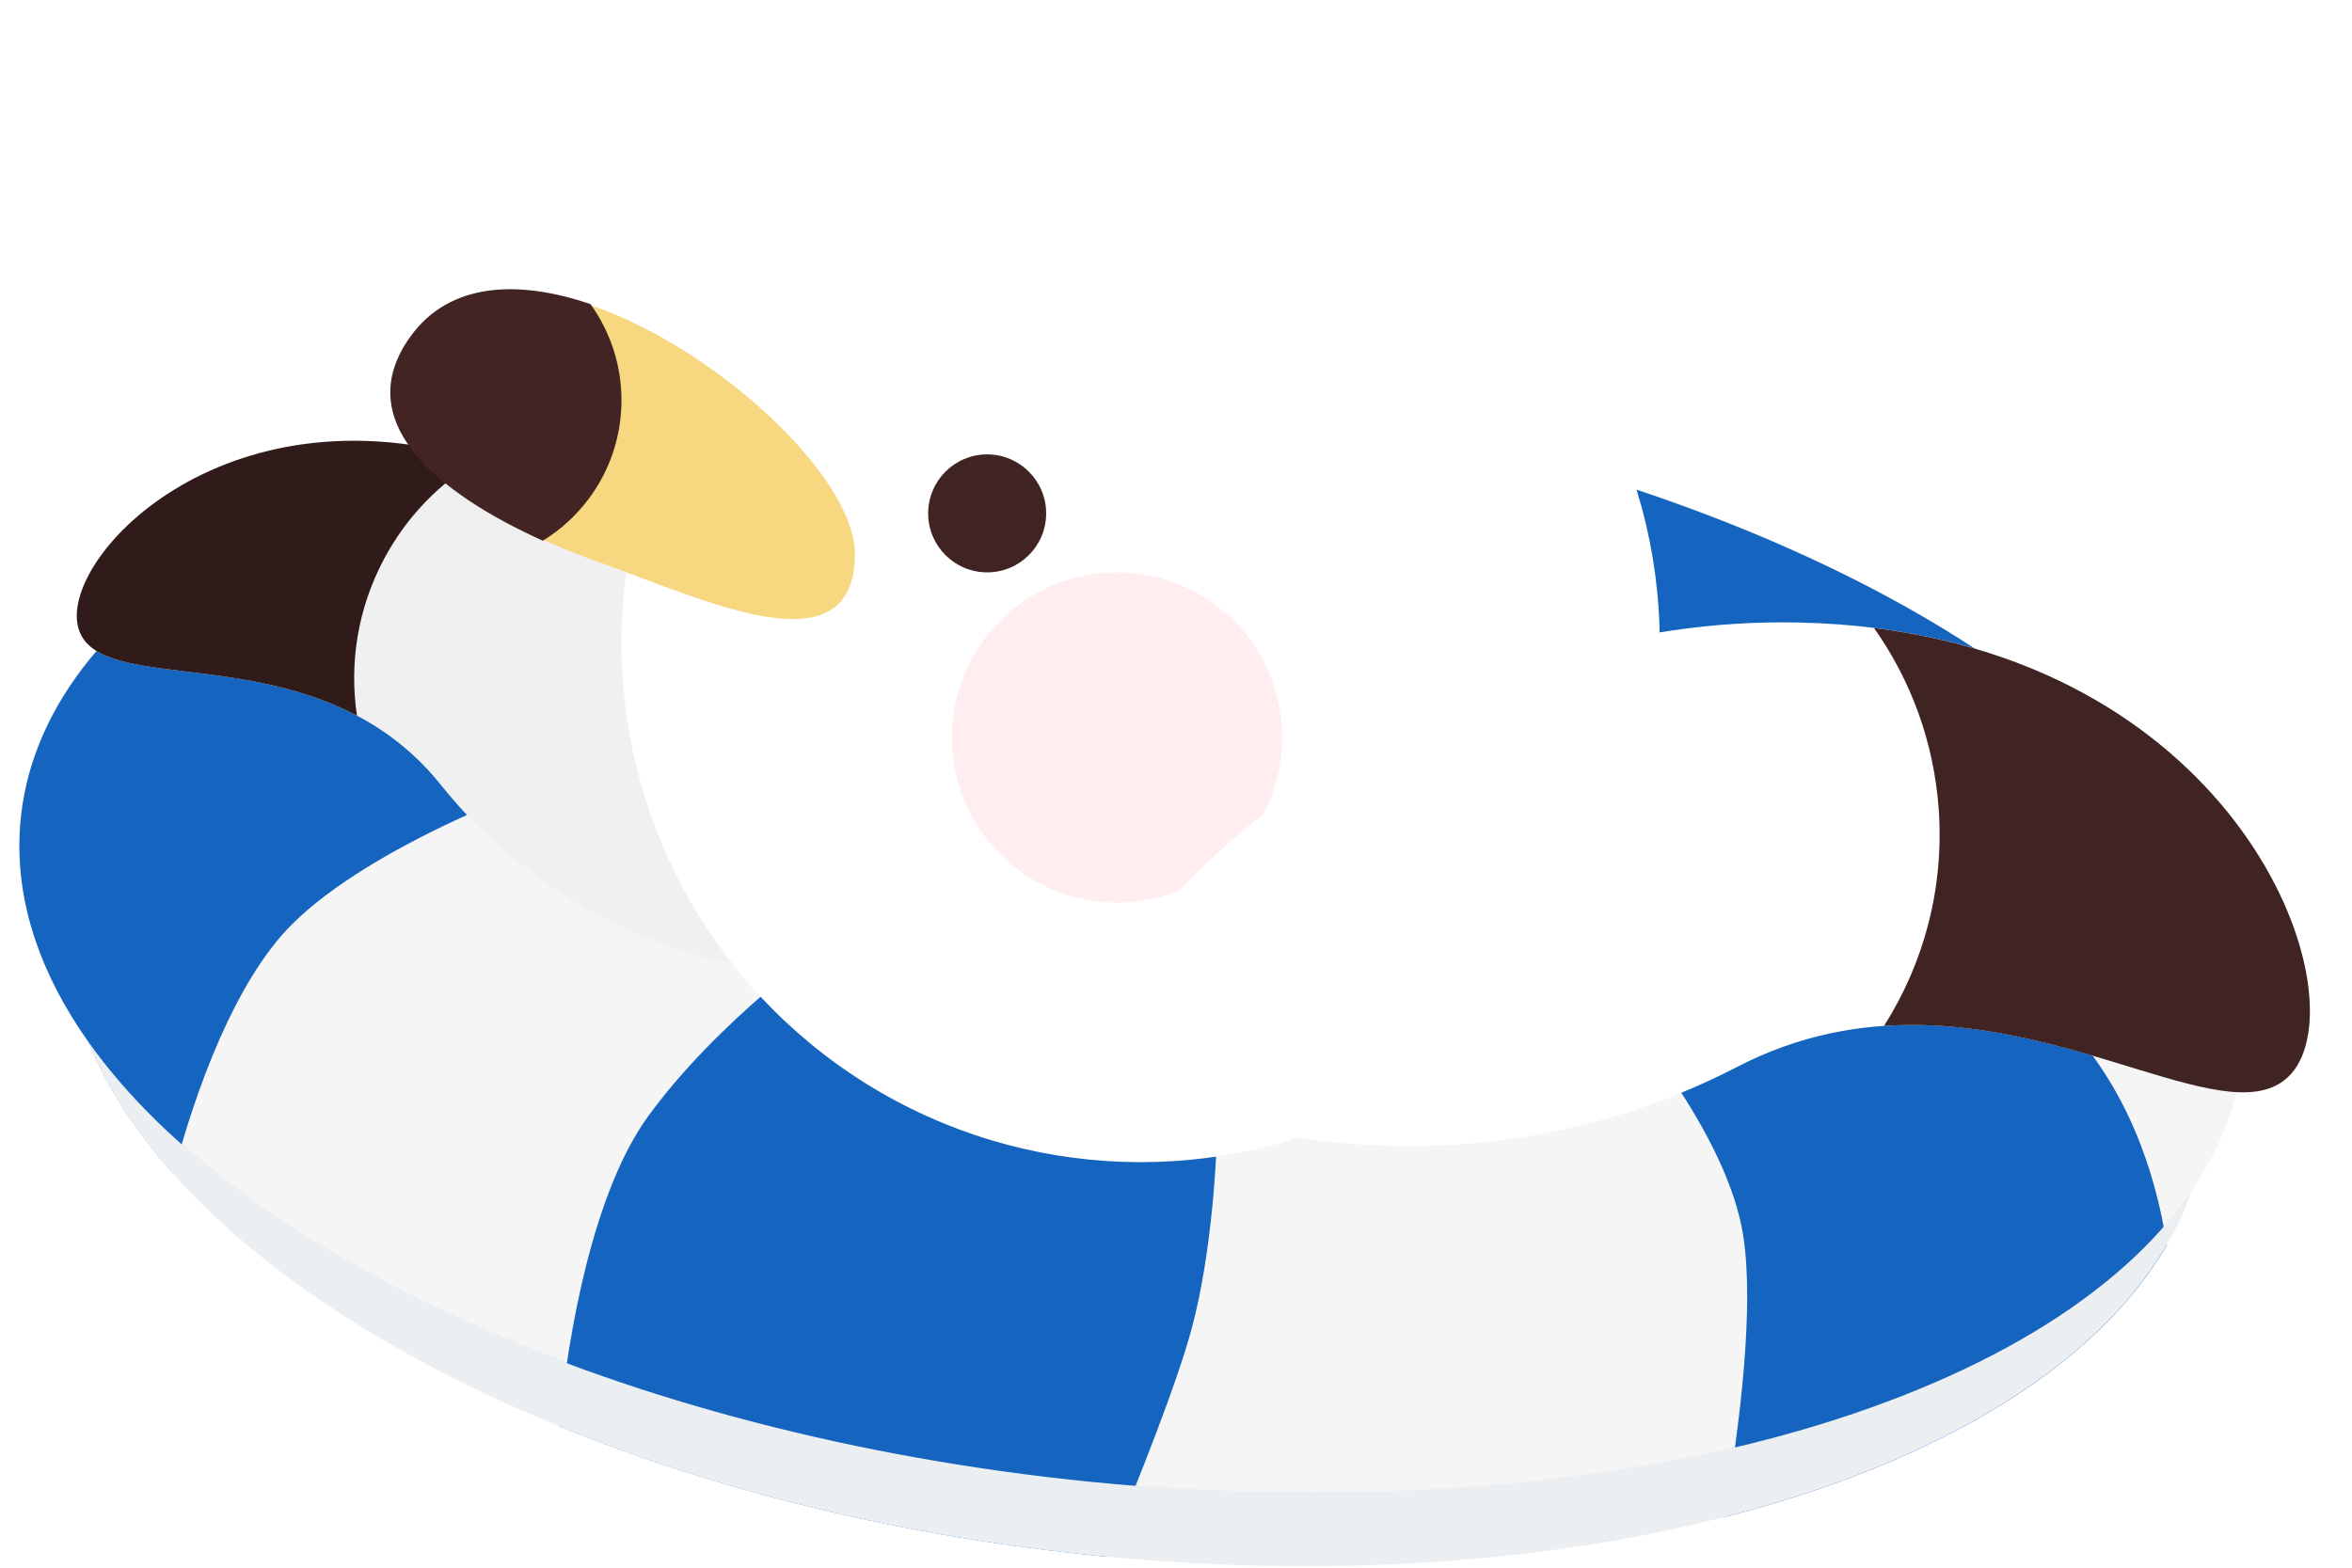 <svg width="117" height="78" viewBox="0 0 117 78" fill="none" xmlns="http://www.w3.org/2000/svg">
<g filter="url(#filter0_d_2130_17560)">
<ellipse cx="55.55" cy="27.223" rx="55.55" ry="27.223" transform="matrix(-0.996 -0.091 -0.036 0.999 112.609 19.447)" fill="#F5F5F5"/>
<ellipse cx="53.525" cy="27.223" rx="53.525" ry="27.223" transform="matrix(-0.996 -0.091 -0.036 0.999 110.78 22.931)" fill="#ECEFF1"/>
<ellipse cx="55.55" cy="27.223" rx="55.55" ry="27.223" transform="matrix(-0.996 -0.091 -0.036 0.999 112.609 19.447)" fill="#F5F5F5"/>
<path d="M43.233 40.513C40.98 41.919 35.628 45.891 32.248 50.532C29.534 54.26 28.275 61.188 27.811 65.956C35.701 69.183 45.019 71.493 55.049 72.45C56.649 68.623 58.563 63.787 59.287 61.079C60.3 57.282 60.553 52.466 60.553 50.532L43.233 40.513ZM78.483 42.935C80.906 45.358 85.946 51.464 86.721 56.504C87.266 60.049 86.564 65.88 85.762 70.489C96.298 67.801 104.246 63.039 107.789 56.951C107.209 53.15 105.754 49.08 102.708 45.843C96.506 39.253 88.174 37.282 84.783 37.121L78.483 42.935ZM11.088 22.173C4.897 25.982 1.178 30.926 0.973 36.596C0.847 40.091 2.069 43.553 4.4 46.844C5.322 49.098 6.755 51.297 8.629 53.403C9.741 49.188 11.702 43.813 14.518 40.997C18.395 37.12 26.794 33.89 30.509 32.76C27.117 29.852 19.17 23.746 14.518 22.583C13.563 22.344 12.385 22.198 11.088 22.173ZM66.357 23.552L78.956 34.697L99.352 28.022C92.676 23.398 83.664 19.544 73.298 17.045L66.357 23.552Z" fill="#1565C0"/>
<path d="M26.3 18.788C37.623 23.524 42.448 34.635 43.444 39.599C43.723 40.743 43.577 43.092 40.761 43.334C37.24 43.637 28.154 41.829 21.937 34.059C15.72 26.29 5.061 29.959 3.912 26.303C2.763 22.646 12.147 12.868 26.3 18.788Z" fill="#F0F0F0"/>
<path d="M23.802 17.888C21.883 19.026 20.24 20.686 19.111 22.797C17.782 25.284 17.371 28.015 17.757 30.605C11.815 27.472 4.832 29.224 3.915 26.303C2.835 22.867 11.058 14.024 23.802 17.888Z" fill="#301B1A"/>
<ellipse cx="25.824" cy="25.824" rx="25.824" ry="25.824" transform="matrix(-1 0 0 1 82.564 1.175)" fill="white"/>
<g style="mix-blend-mode:darken">
<path d="M4.368 46.798C9.45 59.324 30.27 70.201 55.512 72.495C82.176 74.919 104.629 66.934 109.028 54.243C101.804 64.847 80.354 71.105 55.315 68.829C31.835 66.695 12.033 57.677 4.368 46.798Z" fill="#ECEFF1"/>
</g>
<path d="M20.507 11.789C25.924 4.307 42.531 16.658 42.528 22.551C42.524 28.444 35.146 24.891 29.886 23.005C23.566 20.739 16.892 16.782 20.507 11.789Z" fill="#F8D781"/>
<path d="M77.942 3.842C74.721 4.71 70.18 4.896 68.313 4.88C70.225 7.185 75.08 11.82 79.197 11.915C84.344 12.033 89.073 9.461 87.921 5.047C86.769 0.633 81.97 2.757 77.942 3.842Z" fill="white"/>
<path d="M78.103 9.88C75.941 9.583 73.163 8.527 72.044 8.036C72.597 9.944 74.316 14.041 76.768 15.16C79.832 16.559 83.341 16.198 83.791 13.191C84.24 10.183 80.805 10.251 78.103 9.88Z" fill="white"/>
<ellipse cx="8.217" cy="8.217" rx="8.217" ry="8.217" transform="matrix(-1 0 0 1 63.784 23.477)" fill="#FFEDF0"/>
<ellipse cx="2.935" cy="2.935" rx="2.935" ry="2.935" transform="matrix(-1 0 0 1 52.041 17.608)" fill="#402423"/>
<path d="M29.373 10.132C25.798 8.912 22.387 9.036 20.433 11.722C17.36 15.948 21.733 19.521 27.002 21.903C29.349 20.461 30.915 17.87 30.915 14.913C30.915 13.129 30.342 11.478 29.373 10.132Z" fill="#422424"/>
<path d="M89.502 25.974C72.245 25.598 59.702 37.125 55.588 42.936C54.576 44.248 53.423 47.35 56.904 49.269C61.257 51.668 73.967 54.531 86.393 48.093C98.82 41.655 110.425 52.457 113.989 48.412C117.553 44.368 111.073 26.445 89.502 25.974Z" fill="white"/>
<path d="M93.219 26.244C95.032 28.802 96.192 31.87 96.438 35.225C96.726 39.183 95.696 42.932 93.721 46.043C103.154 45.4 111.136 51.646 113.984 48.415C117.334 44.613 111.81 28.549 93.219 26.244Z" fill="#402423"/>
</g>
<defs>
<filter id="filter0_d_2130_17560" x="0.964" y="1.175" width="113.947" height="76.754" filterUnits="userSpaceOnUse" color-interpolation-filters="sRGB">
<feFlood flood-opacity="0" result="BackgroundImageFix"/>
<feColorMatrix in="SourceAlpha" type="matrix" values="0 0 0 0 0 0 0 0 0 0 0 0 0 0 0 0 0 0 127 0" result="hardAlpha"/>
<feOffset dy="5"/>
<feComposite in2="hardAlpha" operator="out"/>
<feColorMatrix type="matrix" values="0 0 0 0 0.225 0 0 0 0 0.594 0 0 0 0 0.811 0 0 0 1 0"/>
<feBlend mode="darken" in2="BackgroundImageFix" result="effect1_dropShadow_2130_17560"/>
<feBlend mode="normal" in="SourceGraphic" in2="effect1_dropShadow_2130_17560" result="shape"/>
</filter>
</defs>
</svg>
